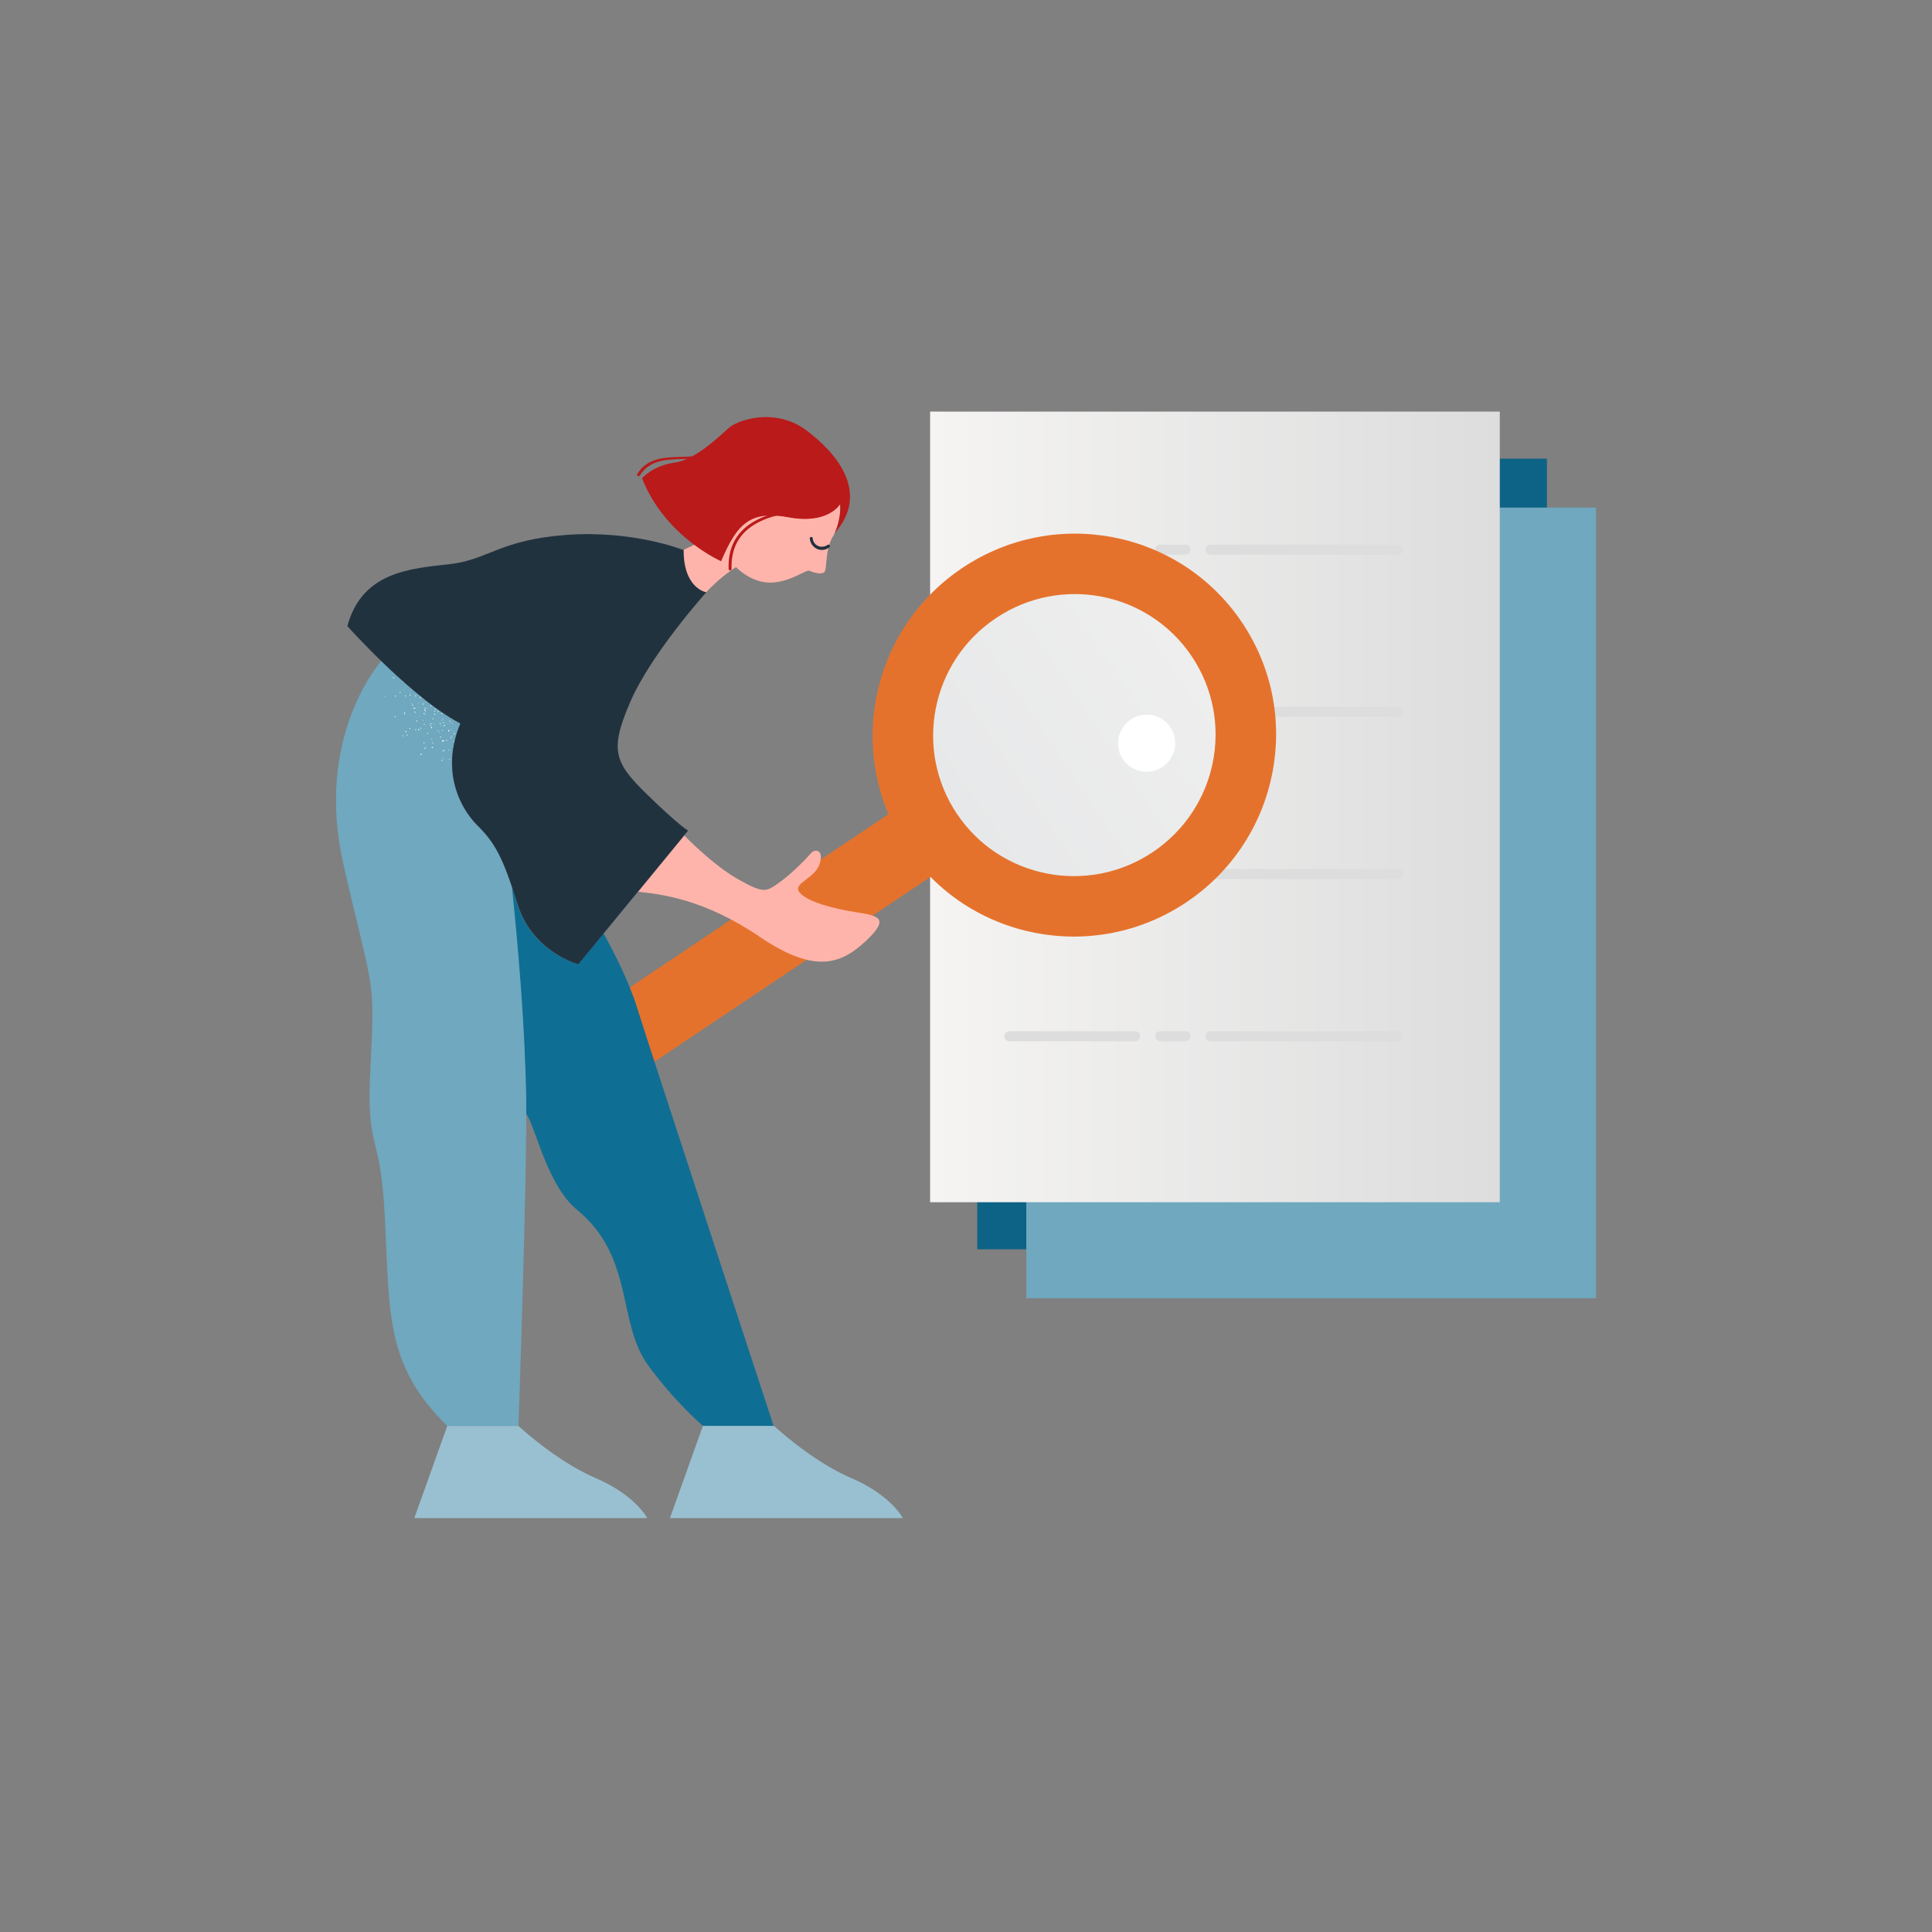 <?xml version="1.0" encoding="UTF-8"?> <svg xmlns="http://www.w3.org/2000/svg" width="460" height="460" viewBox="0 0 460 460" fill="none"><rect x="0" y="0" width="460" height="460" fill="#808080" stroke="none"/><g clip-path="url(#clip0_10732_82039)"><path d="M232.68 109.205H368.318V297.451H232.68V109.205Z" fill="#0D6385"></path><path d="M244.359 120.857H379.998V309.103H244.359V120.857Z" fill="#6FA8BF"></path><path d="M221.453 98H357.092V286.246H221.453V98Z" fill="url(#paint0_linear_10732_82039)"></path><path d="M332.836 132.064H288.225C287.907 132.064 287.603 131.938 287.378 131.714C287.153 131.49 287.027 131.186 287.027 130.869C287.027 130.552 287.153 130.248 287.378 130.024C287.603 129.8 287.907 129.674 288.225 129.674H332.836C333.154 129.674 333.459 129.8 333.683 130.024C333.908 130.248 334.034 130.552 334.034 130.869C334.034 131.186 333.908 131.49 333.683 131.714C333.459 131.938 333.154 132.064 332.836 132.064ZM282.236 132.064H276.247C275.93 132.064 275.625 131.938 275.4 131.714C275.176 131.49 275.05 131.186 275.05 130.869C275.05 130.552 275.176 130.248 275.4 130.024C275.625 129.8 275.93 129.674 276.247 129.674H282.236C282.554 129.674 282.859 129.8 283.083 130.024C283.308 130.248 283.434 130.552 283.434 130.869C283.434 131.186 283.308 131.49 283.083 131.714C282.859 131.938 282.554 132.064 282.236 132.064ZM270.259 132.064H240.315C239.997 132.064 239.693 131.938 239.468 131.714C239.243 131.49 239.117 131.186 239.117 130.869C239.117 130.552 239.243 130.248 239.468 130.024C239.693 129.8 239.997 129.674 240.315 129.674H270.259C270.576 129.674 270.881 129.8 271.106 130.024C271.33 130.248 271.456 130.552 271.456 130.869C271.456 131.186 271.33 131.49 271.106 131.714C270.881 131.938 270.576 132.064 270.259 132.064ZM332.836 170.682H288.225C287.907 170.682 287.603 170.556 287.378 170.332C287.153 170.108 287.027 169.804 287.027 169.487C287.027 169.17 287.153 168.866 287.378 168.642C287.603 168.418 287.907 168.292 288.225 168.292H332.836C333.154 168.292 333.459 168.418 333.683 168.642C333.908 168.866 334.034 169.17 334.034 169.487C334.034 169.804 333.908 170.108 333.683 170.332C333.459 170.556 333.154 170.682 332.836 170.682ZM282.236 170.682H276.247C275.93 170.682 275.625 170.556 275.4 170.332C275.176 170.108 275.05 169.804 275.05 169.487C275.05 169.17 275.176 168.866 275.4 168.642C275.625 168.418 275.93 168.292 276.247 168.292H282.236C282.554 168.292 282.859 168.418 283.083 168.642C283.308 168.866 283.434 169.17 283.434 169.487C283.434 169.804 283.308 170.108 283.083 170.332C282.859 170.556 282.554 170.682 282.236 170.682ZM270.259 170.682H240.315C239.997 170.682 239.693 170.556 239.468 170.332C239.243 170.108 239.117 169.804 239.117 169.487C239.117 169.17 239.243 168.866 239.468 168.642C239.693 168.418 239.997 168.292 240.315 168.292H270.259C270.576 168.292 270.881 168.418 271.106 168.642C271.33 168.866 271.456 169.17 271.456 169.487C271.456 169.804 271.33 170.108 271.106 170.332C270.881 170.556 270.576 170.682 270.259 170.682ZM332.836 209.3H288.225C287.907 209.3 287.603 209.174 287.378 208.95C287.153 208.726 287.027 208.422 287.027 208.105C287.027 207.788 287.153 207.484 287.378 207.259C287.603 207.035 287.907 206.909 288.225 206.909H332.836C333.154 206.909 333.459 207.035 333.683 207.259C333.908 207.484 334.034 207.788 334.034 208.105C334.034 208.422 333.908 208.726 333.683 208.95C333.459 209.174 333.154 209.3 332.836 209.3ZM282.236 209.3H276.247C275.93 209.3 275.625 209.174 275.4 208.95C275.176 208.726 275.05 208.422 275.05 208.105C275.05 207.788 275.176 207.484 275.4 207.259C275.625 207.035 275.93 206.909 276.247 206.909H282.236C282.554 206.909 282.859 207.035 283.083 207.259C283.308 207.484 283.434 207.788 283.434 208.105C283.434 208.422 283.308 208.726 283.083 208.95C282.859 209.174 282.554 209.3 282.236 209.3ZM270.259 209.3H240.315C239.997 209.3 239.693 209.174 239.468 208.95C239.243 208.726 239.117 208.422 239.117 208.105C239.117 207.788 239.243 207.484 239.468 207.259C239.693 207.035 239.997 206.909 240.315 206.909H270.259C270.576 206.909 270.881 207.035 271.106 207.259C271.33 207.484 271.456 207.788 271.456 208.105C271.456 208.422 271.33 208.726 271.106 208.95C270.881 209.174 270.576 209.3 270.259 209.3ZM332.836 247.917H288.225C287.907 247.917 287.603 247.791 287.378 247.567C287.153 247.343 287.027 247.039 287.027 246.722C287.027 246.405 287.153 246.101 287.378 245.877C287.603 245.653 287.907 245.527 288.225 245.527H332.836C333.154 245.527 333.459 245.653 333.683 245.877C333.908 246.101 334.034 246.405 334.034 246.722C334.034 247.039 333.908 247.343 333.683 247.567C333.459 247.791 333.154 247.917 332.836 247.917ZM282.236 247.917H276.247C275.93 247.917 275.625 247.791 275.4 247.567C275.176 247.343 275.05 247.039 275.05 246.722C275.05 246.405 275.176 246.101 275.4 245.877C275.625 245.653 275.93 245.527 276.247 245.527H282.236C282.554 245.527 282.859 245.653 283.083 245.877C283.308 246.101 283.434 246.405 283.434 246.722C283.434 247.039 283.308 247.343 283.083 247.567C282.859 247.791 282.554 247.917 282.236 247.917ZM270.259 247.917H240.315C239.997 247.917 239.693 247.791 239.468 247.567C239.243 247.343 239.117 247.039 239.117 246.722C239.117 246.405 239.243 246.101 239.468 245.877C239.693 245.653 239.997 245.527 240.315 245.527H270.259C270.576 245.527 270.881 245.653 271.106 245.877C271.33 246.101 271.456 246.405 271.456 246.722C271.456 247.039 271.33 247.343 271.106 247.567C270.881 247.791 270.576 247.917 270.259 247.917Z" fill="#DDDDDD"></path></g><g clip-path="url(#clip1_10732_82039)"><path d="M139.92 241.818L244.808 171.576C248.946 168.805 254.537 169.899 257.298 174.022C260.06 178.145 258.942 183.733 254.805 186.504L149.917 256.746C145.779 259.516 140.187 258.422 137.426 254.299C134.665 250.176 135.782 244.589 139.92 241.818Z" fill="#E5722C"></path><path d="M229.14 135.218C207.072 149.997 201.118 179.799 215.841 201.784C230.564 223.769 260.389 229.612 282.457 214.833C304.524 200.055 310.479 170.252 295.756 148.267C281.033 126.282 251.208 120.44 229.14 135.218Z" fill="#E5722C"></path><path d="M237.138 147.161C221.69 157.506 217.522 178.368 227.828 193.757C238.134 209.147 259.012 213.236 274.459 202.891C289.907 192.546 294.075 171.684 283.769 156.295C273.463 140.905 252.585 136.816 237.138 147.161Z" fill="url(#paint1_linear_10732_82039)"></path><path d="M269.231 171.314C266.104 173.408 265.261 177.63 267.347 180.745C269.432 183.86 273.658 184.688 276.784 182.594C279.911 180.5 280.754 176.278 278.668 173.163C276.583 170.048 272.357 169.221 269.231 171.314Z" fill="white"></path></g><g clip-path="url(#clip2_10732_82039)"><path d="M184.197 339.504H167.38C167.38 339.504 160.628 333.786 154.176 324.873C146.951 314.762 150.987 299.182 137.434 288.096C130.134 282.104 127.568 268.172 125.202 265.051V261.356C124.928 243.954 123.109 223.405 121.789 210.996C122.287 212.319 122.686 213.718 123.185 215.315C126.722 226.675 137.635 229.597 137.635 229.597L143.689 222.206C145.831 226.101 149.668 233.416 151.686 239.909C154.575 249.246 184.197 339.504 184.197 339.504Z" fill="#0F6E94"></path><path d="M106.496 339.504L98.648 361.45H154.105C154.105 361.45 151.264 355.958 141.798 351.913C132.356 347.868 123.437 339.504 123.437 339.504H106.496ZM167.359 339.504L159.511 361.45H214.967C214.967 361.45 212.127 355.958 202.66 351.913C193.219 347.868 184.3 339.504 184.3 339.504H167.359Z" fill="#99C0D1"></path><path d="M123.438 339.503H106.471C91.947 325.221 92.769 313.387 91.673 290.667C90.627 268.021 87.09 275.261 88.211 253.74C89.332 232.143 88.759 236.462 81.758 205.752C74.957 175.791 90.029 158.238 90.801 157.34C96.232 162.633 103.582 169.099 109.711 172.245C104.703 184.154 110.135 192.993 113.672 196.489C117.285 200.109 119.153 203.105 121.868 211.045C123.188 223.454 125.007 243.927 125.281 261.405C125.531 280.929 123.438 339.503 123.438 339.503V339.503Z" fill="#6FA8BF"></path><path d="M107.32 175.543C107.395 175.543 107.395 175.543 107.469 175.617C107.469 175.692 107.469 175.692 107.395 175.767C107.32 175.767 107.32 175.767 107.245 175.693C107.245 175.617 107.245 175.543 107.32 175.543ZM105.227 176.517C105.227 176.591 105.302 176.591 105.377 176.591C105.451 176.591 105.451 176.517 105.451 176.441C105.451 176.366 105.377 176.366 105.302 176.366C105.227 176.442 105.227 176.517 105.227 176.517ZM107.669 172.197C107.669 172.272 107.744 172.272 107.744 172.272C107.819 172.272 107.819 172.197 107.819 172.197C107.819 172.122 107.744 172.122 107.744 172.122C107.669 172.072 107.669 172.122 107.669 172.197ZM105.452 172.197C105.452 172.272 105.527 172.272 105.527 172.272C105.601 172.272 105.601 172.197 105.601 172.197L105.527 172.122C105.452 172.122 105.452 172.197 105.452 172.197ZM103.209 172.272C103.209 172.346 103.284 172.346 103.284 172.346C103.359 172.346 103.359 172.272 103.359 172.272C103.359 172.197 103.284 172.197 103.284 172.197C103.285 172.197 103.209 172.197 103.209 172.272ZM106.971 180.836C107.046 180.911 107.046 180.836 107.121 180.836V180.686H106.971V180.836ZM108.018 174.769C108.092 174.843 108.167 174.843 108.217 174.843C108.292 174.769 108.292 174.693 108.292 174.644C108.217 174.569 108.142 174.569 108.092 174.569C108.018 174.644 108.018 174.719 108.018 174.769ZM105.452 176.442C105.527 176.517 105.601 176.517 105.651 176.517C105.726 176.442 105.726 176.366 105.726 176.317C105.651 176.242 105.577 176.242 105.527 176.242C105.377 176.317 105.377 176.391 105.452 176.442ZM102.811 178.039C102.886 178.114 102.96 178.114 103.01 178.114C103.085 178.039 103.085 177.964 103.085 177.914C103.01 177.839 102.935 177.839 102.886 177.839C102.736 177.914 102.736 177.99 102.811 178.039ZM100.17 179.662C100.245 179.737 100.319 179.737 100.369 179.737C100.444 179.662 100.444 179.587 100.444 179.537C100.369 179.462 100.294 179.462 100.245 179.462C100.095 179.513 100.095 179.662 100.17 179.662ZM104.181 169.351C104.181 169.426 104.181 169.501 104.256 169.501C104.33 169.501 104.405 169.501 104.405 169.427C104.405 169.352 104.405 169.277 104.33 169.277C104.256 169.201 104.181 169.276 104.181 169.351ZM101.142 168.577C101.142 168.651 101.142 168.727 101.216 168.727C101.291 168.727 101.366 168.727 101.366 168.652C101.366 168.577 101.366 168.502 101.291 168.502C101.216 168.502 101.142 168.501 101.142 168.577ZM98.152 167.878C98.152 167.953 98.152 168.028 98.227 168.028C98.301 168.028 98.376 168.028 98.376 167.953C98.376 167.879 98.376 167.803 98.301 167.803C98.227 167.753 98.152 167.803 98.152 167.878ZM105.651 172.746C105.651 172.821 105.726 172.896 105.801 172.896C105.875 172.896 105.95 172.822 105.95 172.746C105.95 172.671 105.875 172.596 105.801 172.596C105.726 172.622 105.651 172.697 105.651 172.746ZM102.586 173.246C102.586 173.32 102.661 173.396 102.736 173.396C102.81 173.396 102.885 173.321 102.885 173.246C102.885 173.171 102.81 173.096 102.736 173.096C102.661 173.096 102.586 173.171 102.586 173.246ZM99.547 173.746C99.547 173.82 99.622 173.896 99.697 173.896C99.772 173.896 99.846 173.821 99.846 173.746C99.846 173.67 99.772 173.596 99.697 173.596C99.597 173.596 99.547 173.67 99.547 173.746ZM96.483 174.219C96.483 174.294 96.558 174.37 96.633 174.37C96.707 174.37 96.782 174.295 96.782 174.219C96.782 174.145 96.707 174.069 96.633 174.069C96.594 174.072 96.557 174.089 96.53 174.116C96.502 174.144 96.486 174.181 96.483 174.219V174.219ZM106.971 171.723C106.971 171.797 107.046 171.797 107.121 171.797C107.195 171.797 107.195 171.723 107.195 171.647C107.195 171.572 107.121 171.572 107.046 171.572C106.971 171.648 106.971 171.723 106.971 171.723ZM104.68 172.272C104.68 172.346 104.754 172.346 104.829 172.346C104.904 172.346 104.904 172.272 104.904 172.196C104.904 172.122 104.829 172.122 104.754 172.122C104.754 172.197 104.68 172.272 104.68 172.272ZM102.387 172.822C102.387 172.896 102.462 172.896 102.536 172.896C102.611 172.896 102.611 172.822 102.611 172.746C102.611 172.671 102.536 172.671 102.462 172.671C102.462 172.746 102.387 172.822 102.387 172.822ZM100.095 173.396C100.095 173.47 100.17 173.47 100.245 173.47C100.319 173.47 100.319 173.396 100.319 173.32C100.319 173.246 100.245 173.246 100.17 173.246C100.17 173.32 100.095 173.32 100.095 173.396ZM107.943 176.666H108.092V176.516H107.943V176.666ZM106.772 178.688H106.922V178.538H106.772C106.698 178.614 106.698 178.688 106.772 178.688ZM105.502 180.686H105.651V180.536H105.502C105.452 180.636 105.502 180.686 105.502 180.686ZM103.359 169.276C103.359 169.351 103.359 169.351 103.434 169.426C103.509 169.426 103.509 169.426 103.583 169.351C103.583 169.277 103.583 169.277 103.509 169.201C103.434 169.201 103.359 169.276 103.359 169.276ZM100.992 168.927C100.992 169.001 100.992 169.001 101.067 169.077C101.142 169.077 101.142 169.077 101.216 169.002C101.216 168.927 101.216 168.927 101.142 168.852C101.068 168.851 100.992 168.851 100.992 168.927ZM98.7 168.577C98.7 168.651 98.7 168.651 98.775 168.727C98.85 168.727 98.85 168.727 98.924 168.652C98.924 168.577 98.924 168.577 98.85 168.502C98.775 168.501 98.7 168.501 98.7 168.577ZM106.772 174.145C106.772 174.219 106.847 174.219 106.922 174.145C106.996 174.145 106.996 174.07 106.922 173.995C106.922 173.92 106.847 173.92 106.772 173.995C106.698 174.02 106.698 174.07 106.772 174.145ZM104.829 175.543C104.829 175.617 104.904 175.617 104.978 175.543C105.053 175.543 105.053 175.468 104.978 175.393C104.978 175.318 104.904 175.318 104.829 175.393V175.543ZM102.935 176.941C102.935 177.016 103.01 177.016 103.085 176.941C103.16 176.941 103.16 176.867 103.085 176.791C103.085 176.716 103.01 176.716 102.935 176.791V176.941ZM101.068 178.264C101.068 178.339 101.142 178.339 101.217 178.264C101.292 178.264 101.292 178.19 101.217 178.114C101.217 178.04 101.142 178.04 101.068 178.114C100.993 178.189 100.992 178.264 101.068 178.264ZM106.274 170.749C106.274 170.749 106.348 170.799 106.274 170.749C106.348 170.749 106.423 170.749 106.348 170.674L106.274 170.749C106.274 170.749 106.274 170.674 106.274 170.749ZM105.028 171.148C105.103 171.223 105.103 171.223 105.028 171.148C105.103 171.148 105.178 171.148 105.103 171.074C105.178 171.148 105.103 171.074 105.028 171.148ZM103.857 171.648C103.857 171.648 103.857 171.723 103.857 171.648C103.932 171.648 104.007 171.648 103.932 171.574C103.907 171.573 103.907 171.573 103.857 171.648C103.857 171.648 103.857 171.573 103.857 171.648ZM108.366 172.971H108.441V172.896H108.366C108.292 172.896 108.366 172.971 108.366 172.971ZM107.819 174.145H107.893V174.07H107.819V174.145ZM107.245 175.343H107.32V175.268H107.245V175.343ZM103.982 169.076C103.982 169.076 104.056 169.126 103.982 169.076C104.056 169.151 104.131 169.076 104.131 169.076C104.131 169.001 104.131 169.001 103.982 169.076C103.982 169.001 104.056 169.001 103.982 169.076ZM102.736 169.001C102.736 169.001 102.736 169.076 102.736 169.001C102.811 169.076 102.886 169.001 102.886 169.001C102.811 169.001 102.811 168.927 102.736 169.001C102.736 168.927 102.736 168.927 102.736 169.001ZM106.548 172.422H106.623V172.347H106.548C106.498 172.422 106.498 172.422 106.548 172.422ZM105.577 173.32H105.651V173.246H105.577V173.32ZM104.605 174.219H104.68V174.145H104.605V174.219ZM103.508 168.851C103.508 168.926 103.583 168.926 103.657 168.926C103.732 168.926 103.732 168.851 103.732 168.776C103.732 168.701 103.657 168.701 103.583 168.701C103.559 168.777 103.508 168.777 103.508 168.851ZM101.142 169.276C101.142 169.351 101.216 169.351 101.291 169.351C101.366 169.351 101.366 169.276 101.366 169.201C101.366 169.126 101.291 169.126 101.216 169.126C101.142 169.126 101.068 169.201 101.142 169.276ZM98.7 169.625C98.7 169.7 98.775 169.7 98.85 169.7C98.924 169.7 98.924 169.625 98.924 169.55C98.924 169.475 98.85 169.475 98.775 169.475C98.7 169.551 98.7 169.551 98.7 169.625ZM96.259 170.05C96.259 170.125 96.334 170.125 96.409 170.125C96.483 170.125 96.483 170.05 96.483 169.975C96.483 169.9 96.409 169.9 96.334 169.9C96.334 169.9 96.259 169.975 96.259 170.05ZM105.577 172.072H105.726V171.922H105.577C105.502 171.997 105.502 172.072 105.577 172.072ZM104.131 174.07H104.281V173.92H104.131C104.056 173.945 104.131 174.02 104.131 174.07ZM102.736 176.042H102.886V175.892H102.736C102.661 175.967 102.661 176.042 102.736 176.042V176.042ZM101.267 177.99H101.416V177.84H101.267C101.192 177.914 101.192 177.99 101.267 177.99ZM99.946 166.005C99.946 166.08 99.946 166.155 100.021 166.155C100.095 166.155 100.17 166.155 100.17 166.08C100.17 166.006 100.17 165.93 100.095 165.93C100.021 165.93 99.946 165.93 99.946 166.005ZM97.529 165.456C97.529 165.531 97.529 165.606 97.604 165.606C97.679 165.606 97.754 165.606 97.754 165.531C97.754 165.456 97.754 165.381 97.679 165.381C97.579 165.306 97.579 165.381 97.529 165.456ZM95.163 164.807C95.163 164.882 95.163 164.957 95.238 164.957C95.312 164.957 95.387 164.957 95.387 164.882C95.387 164.808 95.387 164.732 95.312 164.732C95.237 164.757 95.237 164.807 95.163 164.807ZM105.103 169.975C105.103 170.05 105.178 170.05 105.252 169.975C105.327 169.975 105.327 169.901 105.252 169.825C105.252 169.75 105.178 169.75 105.103 169.825V169.975ZM103.01 171.223C103.01 171.298 103.085 171.298 103.16 171.223C103.234 171.223 103.234 171.148 103.16 171.073C103.16 170.998 103.085 170.998 103.01 171.073V171.223ZM100.917 172.547C100.917 172.622 100.992 172.622 101.067 172.547C101.142 172.547 101.142 172.472 101.067 172.397C101.067 172.322 100.992 172.322 100.917 172.397V172.547ZM98.9 173.795C98.9 173.87 98.974 173.87 99.049 173.795C99.124 173.795 99.124 173.721 99.049 173.645C99.049 173.571 98.974 173.571 98.9 173.645C98.85 173.67 98.85 173.746 98.9 173.795ZM96.832 175.069C96.832 175.144 96.906 175.144 96.981 175.069C97.056 175.069 97.056 174.994 96.981 174.919C96.981 174.844 96.906 174.844 96.832 174.919C96.757 174.993 96.757 175.069 96.832 175.069ZM106.822 174.02C106.897 174.02 106.971 174.02 106.971 173.946C106.971 173.871 106.971 173.795 106.897 173.795C106.822 173.795 106.747 173.795 106.747 173.87C106.747 173.945 106.822 174.02 106.822 174.02ZM106.274 176.391C106.348 176.391 106.423 176.391 106.423 176.317C106.423 176.242 106.423 176.167 106.348 176.167C106.274 176.167 106.199 176.167 106.199 176.241C106.199 176.317 106.274 176.391 106.274 176.391ZM105.726 178.814C105.801 178.814 105.875 178.814 105.875 178.739C105.875 178.664 105.875 178.589 105.801 178.589C105.726 178.589 105.651 178.589 105.651 178.664C105.651 178.739 105.651 178.739 105.726 178.814ZM105.178 181.186C105.252 181.186 105.327 181.186 105.327 181.111C105.327 181.037 105.327 180.961 105.252 180.961C105.178 180.961 105.103 180.961 105.103 181.036C105.103 181.111 105.103 181.111 105.178 181.186ZM99.124 164.457C99.124 164.457 99.124 164.532 99.198 164.532C99.198 164.532 99.273 164.532 99.273 164.457C99.273 164.457 99.273 164.382 99.198 164.382C99.124 164.407 99.124 164.407 99.124 164.457ZM102.536 169.001C102.536 169.001 102.611 169.076 102.611 169.001C102.611 168.927 102.686 168.927 102.611 168.927C102.611 168.927 102.536 168.852 102.536 168.927V169.001ZM101.142 169.75C101.142 169.75 101.216 169.825 101.216 169.75C101.216 169.75 101.291 169.675 101.216 169.675C101.216 169.675 101.142 169.6 101.142 169.675V169.75ZM99.747 170.524C99.747 170.524 99.821 170.599 99.821 170.524C99.821 170.524 99.896 170.45 99.821 170.45C99.821 170.45 99.747 170.375 99.747 170.45V170.524ZM105.452 171.298C105.452 171.298 105.527 171.298 105.527 171.224C105.527 171.149 105.527 171.149 105.452 171.149C105.452 171.149 105.377 171.149 105.377 171.224C105.377 171.223 105.377 171.298 105.452 171.298ZM104.953 172.822C104.953 172.822 105.028 172.822 105.028 172.747C105.028 172.747 105.028 172.672 104.953 172.672C104.953 172.672 104.879 172.672 104.879 172.747C104.953 172.746 104.953 172.822 104.953 172.822ZM104.53 174.369C104.53 174.369 104.605 174.369 104.605 174.294C104.605 174.294 104.605 174.219 104.53 174.219C104.53 174.219 104.455 174.219 104.455 174.294C104.48 174.294 104.48 174.294 104.53 174.369ZM101.142 167.254C101.142 167.328 101.216 167.328 101.216 167.328C101.291 167.328 101.291 167.254 101.291 167.254C101.291 167.179 101.216 167.179 101.216 167.179C101.142 167.179 101.142 167.254 101.142 167.254ZM99.547 167.453C99.547 167.527 99.622 167.527 99.622 167.527C99.697 167.527 99.697 167.453 99.697 167.453C99.697 167.378 99.622 167.378 99.622 167.378C99.622 167.378 99.547 167.404 99.547 167.453ZM98.003 167.603C98.003 167.678 98.077 167.678 98.077 167.678C98.152 167.678 98.152 167.603 98.152 167.603C98.152 167.528 98.077 167.528 98.077 167.528C98.003 167.528 98.003 167.603 98.003 167.603ZM104.131 169.825H104.206V169.75H104.131V169.825ZM103.16 171.024H103.235V170.949H103.16V171.024ZM102.189 172.272H102.263V172.197H102.189C102.114 172.197 102.114 172.272 102.189 172.272ZM101.192 173.52H101.267V173.445H101.192C101.142 173.445 101.142 173.445 101.192 173.52ZM107.245 172.272C107.32 172.272 107.32 172.197 107.32 172.197C107.32 172.122 107.245 172.122 107.245 172.122C107.171 172.122 107.171 172.197 107.171 172.197C107.171 172.272 107.245 172.272 107.245 172.272ZM107.395 173.87C107.469 173.87 107.469 173.795 107.469 173.795C107.469 173.721 107.395 173.721 107.395 173.721C107.32 173.721 107.32 173.795 107.32 173.795L107.395 173.87ZM107.594 175.393C107.669 175.393 107.669 175.319 107.669 175.319C107.669 175.244 107.594 175.244 107.594 175.244C107.52 175.244 107.52 175.319 107.52 175.319C107.519 175.393 107.519 175.393 107.594 175.393ZM98.152 163.009C98.152 163.084 98.152 163.159 98.227 163.159C98.301 163.159 98.376 163.159 98.376 163.085C98.376 163.01 98.376 162.935 98.301 162.935C98.227 162.934 98.152 162.934 98.152 163.009ZM95.86 162.16C95.86 162.235 95.86 162.31 95.935 162.31C96.01 162.31 96.084 162.31 96.084 162.235C96.084 162.161 96.084 162.085 96.01 162.085C95.91 162.111 95.86 162.111 95.86 162.16ZM93.568 161.336C93.568 161.411 93.568 161.486 93.643 161.486C93.718 161.486 93.792 161.486 93.792 161.412C93.792 161.337 93.792 161.261 93.718 161.261C93.618 161.187 93.568 161.261 93.568 161.336ZM100.644 167.678C100.644 167.753 100.718 167.753 100.793 167.753C100.868 167.753 100.868 167.678 100.868 167.603C100.868 167.528 100.793 167.528 100.718 167.528C100.644 167.528 100.569 167.603 100.644 167.678ZM98.427 168.651C98.427 168.726 98.501 168.726 98.576 168.726C98.651 168.726 98.651 168.651 98.651 168.576C98.651 168.501 98.576 168.501 98.501 168.501C98.427 168.577 98.352 168.651 98.427 168.651ZM96.209 169.7C96.209 169.775 96.284 169.775 96.359 169.775C96.433 169.775 96.433 169.7 96.433 169.625C96.433 169.55 96.359 169.55 96.284 169.55C96.209 169.551 96.209 169.625 96.209 169.7ZM93.967 170.674C93.967 170.749 94.041 170.749 94.116 170.749C94.191 170.749 94.191 170.674 94.191 170.599C94.191 170.524 94.116 170.524 94.041 170.524C93.967 170.6 93.967 170.674 93.967 170.674ZM103.434 170.175C103.509 170.175 103.583 170.175 103.583 170.1C103.583 170.025 103.583 169.95 103.509 169.95C103.434 169.95 103.359 169.95 103.359 170.024C103.359 170.1 103.434 170.175 103.434 170.175ZM102.586 172.472C102.661 172.472 102.736 172.472 102.736 172.397C102.736 172.322 102.736 172.247 102.661 172.247C102.586 172.247 102.512 172.247 102.512 172.322C102.536 172.422 102.536 172.472 102.586 172.472ZM101.765 174.769C101.839 174.769 101.914 174.769 101.914 174.694C101.914 174.619 101.914 174.544 101.839 174.544C101.765 174.544 101.69 174.544 101.69 174.619C101.69 174.719 101.69 174.719 101.765 174.769ZM100.917 177.016C100.992 177.016 101.067 177.016 101.067 176.941C101.067 176.867 101.067 176.791 100.992 176.791C100.917 176.791 100.843 176.791 100.843 176.866C100.868 176.941 100.868 177.016 100.917 177.016V177.016ZM98.85 165.656C98.85 165.73 98.924 165.73 98.999 165.73C99.074 165.73 99.074 165.656 99.074 165.58C99.074 165.506 98.999 165.506 98.999 165.506C98.9 165.506 98.85 165.581 98.85 165.656ZM96.409 165.731C96.409 165.806 96.483 165.806 96.558 165.806C96.633 165.806 96.633 165.731 96.633 165.656C96.633 165.58 96.558 165.581 96.558 165.581C96.483 165.581 96.409 165.656 96.409 165.731ZM94.042 165.781C94.042 165.856 94.117 165.856 94.191 165.856C94.266 165.856 94.266 165.781 94.266 165.706C94.266 165.631 94.191 165.631 94.117 165.631C94.042 165.731 93.967 165.731 94.042 165.781ZM91.625 165.856C91.625 165.93 91.7 165.93 91.7 165.93C91.774 165.93 91.774 165.856 91.774 165.856C91.774 165.781 91.7 165.781 91.625 165.781V165.856ZM102.536 168.153C102.611 168.227 102.686 168.227 102.686 168.153C102.761 168.078 102.761 168.003 102.686 168.003C102.611 167.928 102.536 167.928 102.536 168.003C102.462 168.028 102.462 168.103 102.536 168.153ZM100.868 169.975C100.942 170.05 101.017 170.05 101.017 169.975C101.092 169.901 101.092 169.901 101.017 169.825C100.942 169.75 100.942 169.75 100.868 169.825C100.793 169.825 100.793 169.9 100.868 169.975V169.975ZM99.198 171.723C99.273 171.797 99.348 171.797 99.348 171.723C99.422 171.648 99.422 171.648 99.348 171.572C99.273 171.498 99.198 171.498 99.198 171.572C99.124 171.648 99.124 171.723 99.198 171.723ZM97.529 173.52C97.604 173.595 97.679 173.595 97.679 173.52C97.754 173.445 97.754 173.37 97.679 173.37C97.604 173.295 97.529 173.295 97.529 173.37C97.455 173.396 97.455 173.445 97.529 173.52ZM95.86 175.269C95.935 175.343 96.01 175.343 96.01 175.269C96.084 175.194 96.084 175.194 96.01 175.119C95.935 175.044 95.86 175.044 95.86 175.119V175.269ZM105.227 171.573C105.302 171.573 105.302 171.498 105.302 171.498C105.302 171.424 105.227 171.424 105.227 171.424C105.153 171.424 105.153 171.498 105.153 171.574H105.227V171.573ZM105.377 174.02C105.452 174.02 105.452 173.946 105.452 173.87C105.452 173.795 105.377 173.795 105.377 173.795C105.303 173.795 105.303 173.87 105.303 173.87C105.227 174.02 105.302 174.02 105.377 174.02ZM105.452 176.442C105.527 176.442 105.527 176.367 105.527 176.292C105.527 176.217 105.452 176.217 105.377 176.217C105.303 176.217 105.303 176.292 105.303 176.367C105.377 176.442 105.377 176.442 105.452 176.442ZM105.502 178.888C105.577 178.888 105.577 178.814 105.577 178.814C105.577 178.739 105.502 178.739 105.427 178.739C105.352 178.739 105.352 178.814 105.352 178.889L105.502 178.888V178.888ZM99.198 164.182C99.198 164.182 99.198 164.258 99.198 164.182C99.273 164.257 99.348 164.182 99.348 164.182C99.323 164.133 99.248 164.133 99.198 164.182C99.198 164.133 99.198 164.133 99.198 164.182ZM97.729 164.182C97.729 164.258 97.729 164.258 97.729 164.182C97.803 164.257 97.878 164.182 97.878 164.182C97.803 164.182 97.803 164.133 97.729 164.182C97.729 164.182 97.729 164.133 97.729 164.182ZM96.259 164.258C96.259 164.258 96.259 164.333 96.259 164.258C96.334 164.333 96.409 164.258 96.409 164.258C96.334 164.182 96.334 164.182 96.259 164.258C96.259 164.182 96.259 164.182 96.259 164.258ZM100.644 167.254H100.718V167.179H100.644C100.569 167.179 100.569 167.254 100.644 167.254ZM99.597 168.377H99.672V168.302H99.597V168.377ZM98.626 169.425H98.7V169.351H98.626C98.551 169.351 98.551 169.425 98.626 169.425ZM103.857 168.427C103.857 168.427 103.907 168.427 103.857 168.427C103.932 168.353 103.857 168.277 103.857 168.277C103.783 168.377 103.783 168.377 103.857 168.427C103.783 168.427 103.783 168.427 103.857 168.427ZM103.857 169.975C103.907 169.975 103.907 169.9 103.857 169.975C103.932 169.901 103.857 169.825 103.857 169.825V169.975C103.857 169.975 103.857 169.9 103.857 169.975ZM103.907 171.423C103.982 171.423 103.982 171.373 103.907 171.423C103.982 171.348 103.907 171.273 103.907 171.273C103.907 171.273 103.857 171.298 103.907 171.423C103.907 171.423 103.857 171.373 103.907 171.423ZM95.985 160.987C95.985 160.987 95.985 161.062 96.059 161.062C96.059 161.062 96.134 161.062 96.134 160.987C96.134 160.987 96.134 160.912 96.059 160.912C96.059 160.987 95.985 160.987 95.985 160.987ZM100.17 165.456C100.17 165.456 100.245 165.531 100.245 165.456C100.245 165.456 100.319 165.381 100.245 165.381C100.245 165.381 100.17 165.306 100.17 165.381C100.22 165.381 100.17 165.456 100.17 165.456ZM98.85 166.08C98.85 166.08 98.924 166.154 98.924 166.08C98.924 166.08 98.999 166.005 98.924 166.005C98.924 166.005 98.85 165.93 98.85 166.005V166.08ZM97.529 166.704C97.529 166.704 97.604 166.779 97.604 166.704C97.604 166.704 97.679 166.63 97.604 166.63C97.604 166.63 97.529 166.555 97.529 166.63V166.704ZM96.135 167.254C96.135 167.254 96.209 167.328 96.209 167.254C96.209 167.254 96.284 167.179 96.209 167.179C96.209 167.179 96.135 167.104 96.135 167.179V167.254ZM102.238 167.453C102.238 167.453 102.313 167.453 102.313 167.378C102.313 167.378 102.313 167.303 102.238 167.303C102.238 167.303 102.164 167.303 102.164 167.378C102.238 167.404 102.238 167.404 102.238 167.453ZM101.765 168.777C101.765 168.777 101.839 168.777 101.839 168.702C101.839 168.702 101.839 168.627 101.765 168.627C101.765 168.627 101.69 168.627 101.69 168.702C101.69 168.777 101.69 168.777 101.765 168.777ZM101.192 170.175C101.192 170.175 101.267 170.175 101.267 170.1C101.267 170.1 101.267 170.025 101.192 170.025C101.192 170.025 101.117 170.025 101.117 170.1L101.192 170.175ZM100.718 171.573C100.718 171.573 100.793 171.573 100.793 171.498C100.793 171.498 100.793 171.424 100.718 171.424C100.718 171.424 100.644 171.424 100.644 171.498C100.644 171.498 100.644 171.573 100.718 171.573ZM98.975 165.107C99.05 165.107 99.05 165.032 99.05 165.032C99.05 165.032 98.975 165.031 98.975 165.107C98.9 165.107 98.975 165.031 98.975 165.107ZM98.003 165.856C98.077 165.856 98.077 165.856 98.003 165.856C98.077 165.856 98.077 165.781 98.077 165.781C98.077 165.731 98.077 165.731 98.003 165.856C98.003 165.781 98.003 165.781 98.003 165.856ZM102.189 166.829C102.238 166.829 102.238 166.829 102.189 166.829C102.263 166.755 102.263 166.755 102.189 166.755V166.829ZM102.039 168.028C102.114 168.028 102.114 168.028 102.039 168.028C102.113 167.953 102.113 167.953 102.039 167.953V168.028ZM97.455 163.559C97.455 163.634 97.529 163.634 97.455 163.559H97.529C97.529 163.484 97.529 163.484 97.455 163.559C97.455 163.559 97.455 163.484 97.455 163.559ZM96.334 163.908H96.409C96.409 163.832 96.334 163.832 96.334 163.908C96.259 163.908 96.334 163.832 96.334 163.908ZM100.569 165.781C100.644 165.781 100.644 165.781 100.569 165.781L100.644 165.706C100.644 165.656 100.569 165.731 100.569 165.781C100.569 165.781 100.569 165.731 100.569 165.781ZM100.021 166.829C100.095 166.829 100.095 166.829 100.021 166.829L100.096 166.755C100.095 166.704 100.021 166.704 100.021 166.829C100.021 166.829 100.021 166.78 100.021 166.829ZM99.473 167.878C99.473 167.878 99.547 167.878 99.473 167.878L99.547 167.803C99.473 167.753 99.473 167.753 99.473 167.878C99.473 167.878 99.398 167.803 99.473 167.878ZM98.276 163.559H98.351V163.484H98.276C98.227 163.559 98.227 163.559 98.276 163.559ZM97.654 164.882H97.729V164.807H97.654C97.579 164.807 97.579 164.882 97.654 164.882ZM100.294 166.355C100.369 166.28 100.369 166.205 100.294 166.205C100.22 166.28 100.22 166.28 100.294 166.355C100.22 166.355 100.22 166.355 100.294 166.355Z" fill="white"></path><path d="M162.775 130.975C162.775 130.975 150.816 126.182 134.897 127.355C118.977 128.528 116.261 133.272 107.094 134.321C97.926 135.369 86.241 135.994 82.703 149.077C82.703 149.077 98.971 167.253 110.506 172.697L168.13 141.063C168.131 141.063 162.699 138.341 162.775 130.975V130.975Z" fill="#21323F"></path><path d="M162.923 198.936C162.923 198.936 169.724 205.976 175.779 209.372C181.833 212.767 182.381 212.367 185.445 210.196C188.51 208.049 192.047 204.354 193.093 203.155C194.065 201.982 196.282 202.331 195.111 205.802C193.941 209.222 188.709 210.271 190.328 212.418C191.923 214.64 198.749 216.462 203.955 217.211C209.163 218.035 211.952 218.61 206.172 224.027C200.342 229.47 194.139 232.042 180.885 223.053C167.606 213.99 157.193 212.892 151.961 212.317L162.923 198.936Z" fill="#FFB4AB"></path><path d="M168.134 141.063C168.134 141.063 155.079 155.544 150.071 167.104C145.064 178.664 146.309 181.585 154.033 189.125C161.755 196.64 163.824 197.764 163.824 197.764L137.69 229.598C137.69 229.598 126.778 226.676 123.24 215.316C119.702 203.956 117.809 200.61 113.573 196.44C109.412 192.27 102.462 180.487 113.772 164.956C125.108 149.427 137.614 139.664 162.777 130.9" fill="#21323F"></path><path d="M175.505 134.871C175.505 134.871 171.968 136.893 168.13 141.013C168.13 141.013 162.7 140.114 162.774 130.901L173.686 125.758L175.505 134.871Z" fill="#FFB4AB"></path><path d="M198.777 126.855C198.777 126.93 198.702 127.005 198.702 127.005C198.553 127.279 198.428 127.629 198.204 127.903C196.385 131.249 196.959 135.294 196.336 136.118C195.713 136.942 193.695 136.318 192.798 135.918C191.977 135.419 188.215 138.714 183.356 138.714C178.847 138.714 174.463 135.244 172.594 131.398C176.056 123.933 179.345 121.51 187.816 123.109C197.058 124.782 199.973 119.963 199.973 119.963C200.321 123.159 199.126 126.081 198.777 126.855V126.855Z" fill="#FFB4AB"></path><path d="M200.045 120.04C200.045 120.04 197.205 124.909 187.888 123.186C178.645 121.513 175.581 124.509 171.694 133.622C171.694 133.622 158.341 127.829 152.859 113.848C152.859 113.848 155.5 110.852 160.582 110.152C165.665 109.528 171.693 103.461 173.637 101.788C175.58 100.115 184.35 96.844 191.923 102.412C199.497 108.055 207.145 117.468 198.675 127.005C198.725 127.056 200.319 123.66 200.045 120.04V120.04Z" fill="#BA1A1A"></path><path d="M194.96 120.939C185.368 121.013 172.987 123.31 173.485 135.495C173.485 135.92 174.182 135.92 174.182 135.495C173.758 123.66 185.791 121.713 194.959 121.639C195.434 121.637 195.434 120.939 194.96 120.939ZM152.358 113.199C156.942 105.808 168.203 112.774 172.936 105.334C173.135 104.984 172.587 104.636 172.313 104.984C167.654 112.225 156.394 105.259 151.735 112.849C151.512 113.274 152.135 113.623 152.358 113.199V113.199Z" fill="#BA1A1A"></path><path d="M192.797 128.178C192.996 130.475 195.513 131.799 197.456 130.325C197.805 130.051 197.456 129.501 197.107 129.701C195.636 130.749 193.644 129.975 193.494 128.103C193.494 127.754 192.797 127.754 192.797 128.178V128.178Z" fill="#21323F"></path></g><defs><linearGradient id="paint0_linear_10732_82039" x1="221.453" y1="192.123" x2="357.092" y2="192.123" gradientUnits="userSpaceOnUse"><stop stop-color="#F5F4F3"></stop><stop offset="1" stop-color="#DDDDDD"></stop></linearGradient><linearGradient id="paint1_linear_10732_82039" x1="283.769" y1="156.295" x2="227.828" y2="193.757" gradientUnits="userSpaceOnUse"><stop stop-color="#EEEEEE"></stop><stop offset="1" stop-color="#E7E8E9"></stop></linearGradient><clipPath id="clip0_10732_82039"><rect width="158.544" height="211.104" fill="white" transform="translate(221.453 98)"></rect></clipPath><clipPath id="clip1_10732_82039"><rect width="190.556" height="95.819" fill="white" transform="translate(322.414 188.074) rotate(146.19)"></rect></clipPath><clipPath id="clip2_10732_82039"><rect width="134.968" height="262.15" fill="white" transform="translate(80 99.299)"></rect></clipPath></defs></svg> 